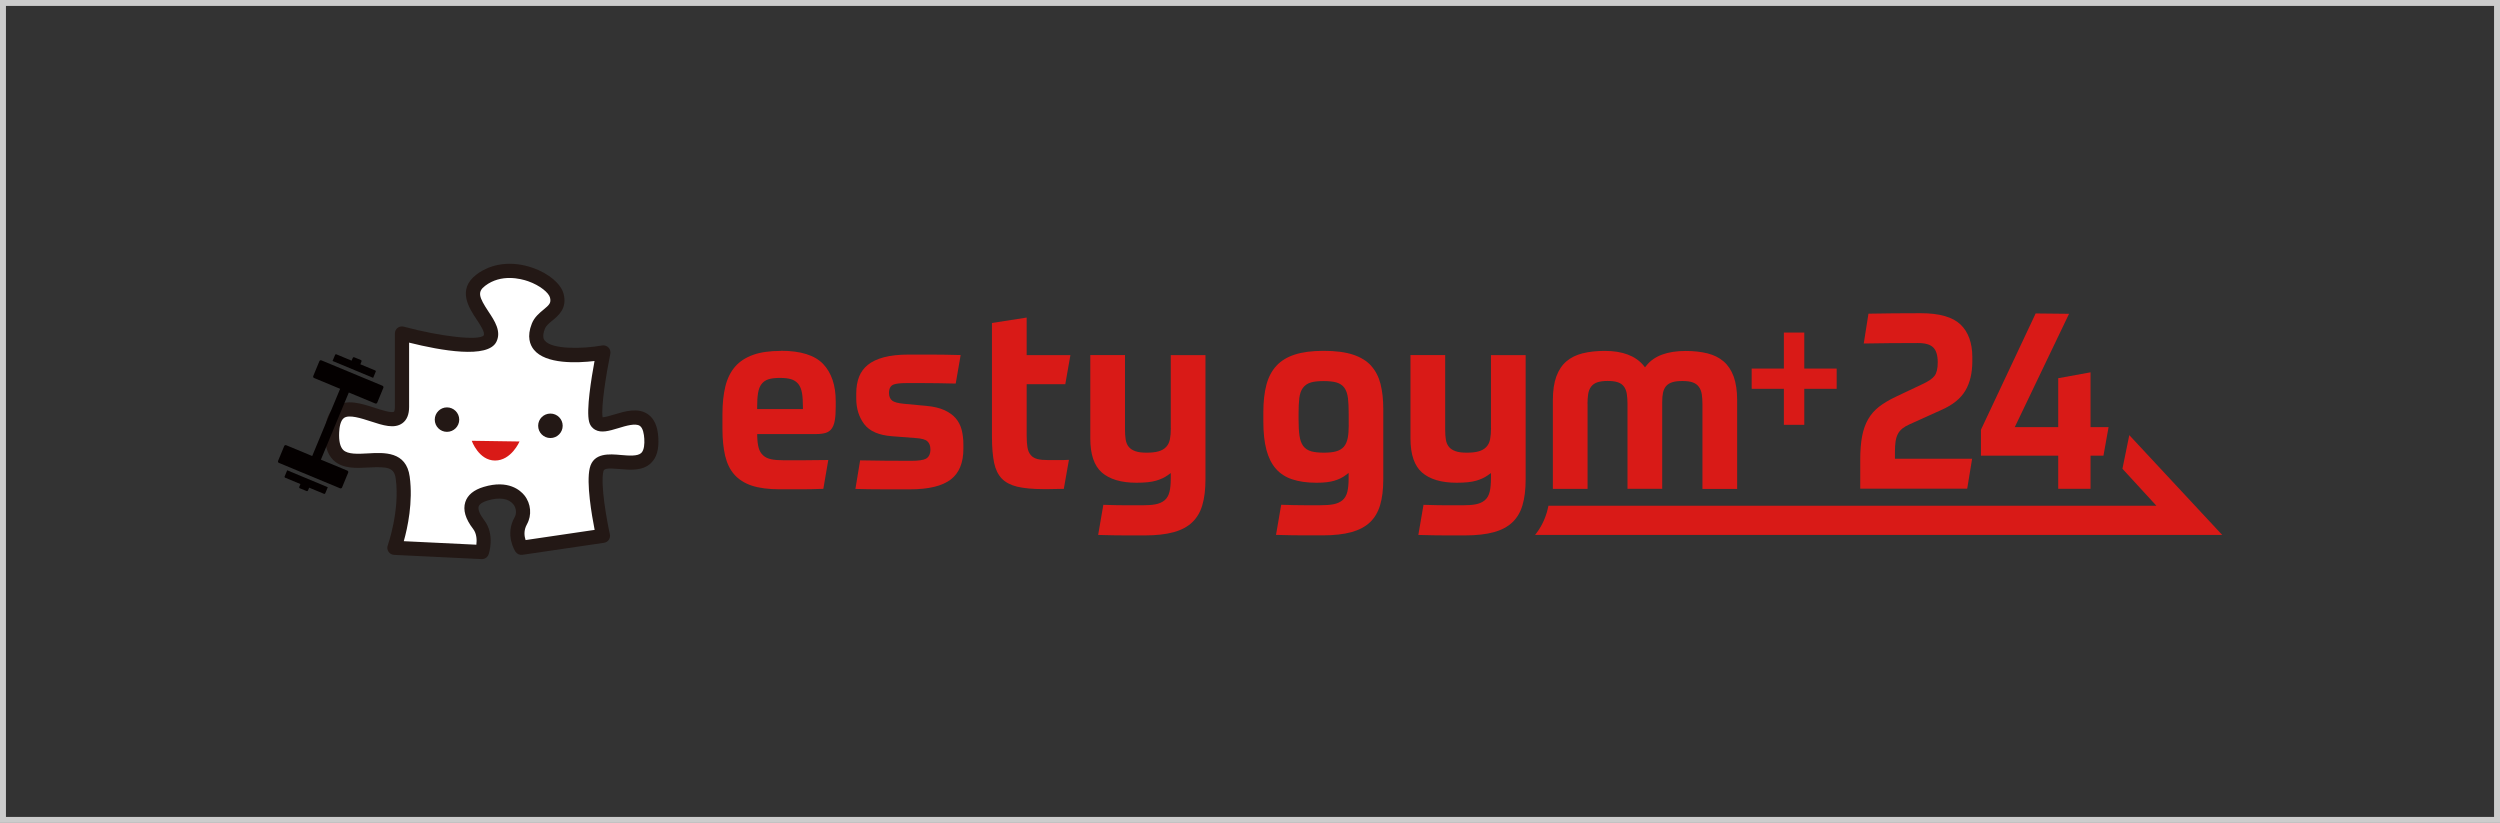 <?xml version="1.0" encoding="UTF-8"?><svg id="_レイヤー_2" xmlns="http://www.w3.org/2000/svg" viewBox="0 0 420 138.25"><rect x="0" y="0" width="420" height="138.25" fill="#333333" stroke="none"/><defs><style>.cls-1,.cls-2{fill:#231815;}.cls-3{fill:#d91a17;}.cls-3,.cls-4,.cls-5,.cls-2{fill-rule:evenodd;}.cls-4{fill:#fff;}.cls-5{fill:#040000;}.cls-6{fill:#ccc;}</style></defs><g id="_レイヤー_1-2"><path class="cls-6" d="M419,1v136.25H1V1h418M420,0H0v138.25h420V0h0Z"/><path class="cls-4" d="M100.24,78.91c-.71,2.98,1.08,11.11,1.08,11.11l-13.72,2.02s-1.44-2.17-.11-4.52c1.33-2.36-.7-6.13-5.88-4.56-3.32.99-2.65,3.27-1.18,5.18,1.47,1.91.56,4.62.56,4.62l-14.72-.71s2.18-6.05,1.4-11.78c-.95-6.92-12.31,1.87-11.86-7.67.44-9.25,11.75,2.19,11.75-4.21v-12.34s13.41,3.62,14.78.88c1.38-2.74-5.71-6.68-1.54-9.84,4.79-3.63,12.05-.12,12.75,2.63.7,2.75-2.28,3.06-3.09,5.1-2.75,6.85,10.92,4.43,10.92,4.43,0,0-1.84,8.98-1.25,11.32.77,3,8.87-4.42,9.31,3.09.45,7.66-8.29,1.44-9.19,5.27Z"/><path class="cls-1" d="M80.98,93.93s-.04,0-.06,0l-14.72-.71c-.38-.02-.72-.21-.93-.53-.21-.31-.26-.71-.13-1.06.02-.06,2.07-5.86,1.34-11.22-.25-1.83-1.25-2.05-4.54-1.87-2.08.12-4.43.25-5.96-1.26-1.03-1.02-1.48-2.58-1.38-4.76.1-2.08.7-3.47,1.84-4.26,1.84-1.27,4.35-.45,6.57.27.98.32,2.8.91,3.18.64.03-.02.15-.23.15-.81v-12.34c0-.37.17-.72.46-.94.29-.22.67-.3,1.03-.2,6.24,1.68,12.64,2.39,13.43,1.47.25-.51-.52-1.67-1.2-2.7-1.25-1.88-3.33-5.02,0-7.54,2.53-1.91,5.96-2.32,9.42-1.12,2.72.95,4.76,2.67,5.21,4.4.62,2.41-.89,3.64-1.89,4.46-.56.46-1.05.86-1.25,1.37-.55,1.36-.15,1.85-.02,2.01,1.23,1.51,6.37,1.39,9.63.81.39-.07.78.06,1.06.34.27.28.39.68.31,1.07-.67,3.28-1.59,8.96-1.29,10.65.42,0,1.32-.28,1.94-.46,1.79-.54,4.01-1.21,5.67-.05,1.07.75,1.64,2.04,1.75,3.97.11,1.93-.28,3.31-1.22,4.22-1.39,1.36-3.45,1.18-5.27,1.02-2.06-.18-2.62-.1-2.74.38h0c-.53,2.23.6,8.39,1.09,10.58.07.32,0,.66-.18.93s-.48.45-.8.5l-13.72,2.02c-.46.06-.91-.14-1.16-.52-.07-.11-1.82-2.81-.16-5.76.39-.69.3-1.58-.21-2.22-.79-.98-2.35-1.21-4.3-.63-.49.15-1.34.47-1.51,1-.16.5.19,1.36.93,2.32,1.84,2.39.79,5.59.74,5.72-.16.48-.62.81-1.12.81ZM67.85,90.92l12.18.59c.09-.75.08-1.84-.55-2.66-1.29-1.67-1.73-3.18-1.31-4.5.38-1.19,1.42-2.05,3.09-2.55,4.14-1.25,6.16.58,6.84,1.42,1.11,1.39,1.28,3.34.42,4.87-.58,1.03-.43,2.02-.22,2.64l11.6-1.71c-.49-2.5-1.42-7.87-.82-10.39.62-2.6,3.29-2.37,5.25-2.19,1.31.11,2.8.24,3.41-.35.5-.49.55-1.56.5-2.38-.05-.78-.21-1.79-.74-2.16-.72-.5-2.33-.02-3.63.38-1.53.46-2.85.86-3.9.26-.35-.2-.81-.59-1-1.35-.5-1.96.38-7.3.91-10.19-2.89.34-8.19.57-10.19-1.9-.64-.79-1.22-2.19-.34-4.39.43-1.08,1.27-1.77,1.95-2.33.99-.82,1.33-1.14,1.1-2.04-.2-.79-1.64-2.03-3.69-2.75-1.27-.44-4.53-1.26-7.2.77-1.34,1.02-1.07,1.88.55,4.33,1.04,1.56,2.21,3.34,1.33,5.09-1.43,2.86-9.23,1.49-14.66.13v10.81c0,1.27-.38,2.19-1.13,2.73-1.35.98-3.27.36-5.31-.31-1.61-.52-3.62-1.18-4.49-.58-.6.42-.78,1.54-.82,2.42-.07,1.45.16,2.44.68,2.96.78.77,2.5.67,4.15.58,2.72-.16,6.44-.37,7.02,3.91.58,4.26-.36,8.6-.99,10.83Z"/><path class="cls-2" d="M77.15,70.5c0,1.13-.92,2.05-2.06,2.05s-2.05-.92-2.05-2.05.92-2.06,2.05-2.06,2.06.92,2.06,2.06Z"/><path class="cls-2" d="M94.53,71.53c0,1.13-.92,2.06-2.06,2.06s-2.06-.92-2.06-2.06.92-2.05,2.06-2.05,2.06.92,2.06,2.05Z"/><path class="cls-3" d="M79.25,74.05s1.18,3.32,3.92,3.32,4.11-3.2,4.11-3.2l-8.03-.12Z"/><path class="cls-5" d="M47.82,80.03c-.04.09,0,.19.1.23l2.55,1.06-.17.41c-.07.16-.02.26.07.3l1.14.47c.09.04.19,0,.26-.16l.17-.41,2.48,1.03c.09.04.19,0,.23-.1l.42-1.01-6.82-2.84-.42,1.01Z"/><path class="cls-5" d="M63.12,62.46c.04-.09,0-.19-.1-.23l-2.48-1.03.17-.41c.07-.16.02-.26-.07-.3l-1.14-.47c-.09-.04-.19,0-.26.16l-.17.41-2.55-1.06c-.09-.04-.19,0-.23.1l-.42,1.01,6.82,2.84.42-1.01Z"/><path class="cls-5" d="M64.25,64.8l-10.25-4.26c-.14-.06-.3,0-.35.15l-1.02,2.47c-.06.14,0,.3.15.35l4.36,1.81-3.68,8.86-1.01,2.43-4.36-1.81c-.14-.06-.3,0-.35.15l-1.02,2.47c-.06.14,0,.3.15.35l10.25,4.26c.14.06.3,0,.35-.15l1.02-2.47c.06-.14,0-.3-.15-.35l-4.43-1.84,4.69-11.28,4.43,1.84c.14.06.3,0,.35-.15l1.02-2.47c.06-.14,0-.3-.15-.35Z"/><path class="cls-3" d="M357.72,73.11l-1.15,5.64,5.7,6.21h-102.13c-.08.4-.18.79-.29,1.17-.42,1.4-1.08,2.65-1.96,3.74h115.44l-15.6-16.76Z"/><path class="cls-3" d="M131.19,58.95c-1.85,0-3.43.22-4.68.67-1.23.44-2.24,1.1-3,1.96-.76.87-1.31,1.98-1.64,3.29-.33,1.34-.5,2.94-.5,4.76v2.43c0,1.74.16,3.26.46,4.54.3,1.25.81,2.31,1.54,3.13.72.82,1.7,1.44,2.91,1.85,1.23.41,2.82.62,4.7.62h3.83c1.09,0,2.26-.03,3.51-.08l.83-4.84c-1.45.02-2.77.04-3.95.04h-3.6c-.81,0-1.49-.05-2.02-.16-.57-.12-1.05-.34-1.4-.68-.36-.34-.61-.77-.74-1.3-.13-.49-.21-1.14-.23-1.93v-.33s9.93,0,9.93,0c.64,0,1.19-.07,1.61-.21.4-.13.71-.35.96-.68.25-.34.43-.8.53-1.37.11-.6.16-1.38.16-2.33v-.93c0-2.67-.71-4.77-2.11-6.25-1.4-1.47-3.78-2.22-7.09-2.22ZM134.89,68.72h-7.69v-.32c0-.96.05-1.75.15-2.35.1-.64.3-1.16.59-1.53.3-.39.71-.67,1.22-.82.48-.14,1.1-.21,1.86-.21s1.39.07,1.86.21c.51.15.92.42,1.24.81.3.38.51.9.62,1.54.1.61.15,1.4.15,2.35v.32Z"/><path class="cls-3" d="M160.57,70.28c-.47-.55-1.11-1.01-1.9-1.37-.81-.37-1.83-.61-3.03-.72l-3.75-.35c-1.02-.1-1.68-.27-2.01-.54-.35-.28-.53-.72-.53-1.29,0-.73.26-1.21.78-1.41.42-.16,1.13-.24,2.15-.24h2.93c.68,0,1.48,0,2.39.02.84.01,1.83.03,2.96.06l.83-4.79c-1.02-.02-1.93-.04-2.74-.06-.91-.01-1.71-.02-2.42-.02h-3.54c-1.65,0-3.06.15-4.19.45-1.12.3-2.03.73-2.71,1.28-.67.55-1.17,1.23-1.47,2.01-.31.8-.47,1.73-.47,2.78v.84c0,1.72.46,3.18,1.36,4.35.89,1.16,2.43,1.83,4.57,2l3.99.31c1.03.06,1.7.24,2.03.55.34.31.51.77.51,1.36,0,.77-.26,1.3-.76,1.57-.45.23-1.25.35-2.45.35-1.3,0-2.77,0-4.4-.02-1.52-.01-2.92-.03-4.2-.06l-.79,4.8c.73.02,1.49.04,2.27.05.92.01,1.82.02,2.7.02h4.21c3.12,0,5.42-.56,6.85-1.66,1.4-1.08,2.11-2.81,2.11-5.13v-.75c0-.88-.1-1.71-.29-2.46-.19-.73-.52-1.38-.99-1.93Z"/><path class="cls-3" d="M178.97,64.54l.86-4.88h-7.35v-6.31l-5.83.91v19.08c0,1.77.12,3.24.36,4.4.23,1.11.66,2,1.28,2.65.62.64,1.49,1.1,2.59,1.37,1.14.27,2.62.41,4.4.41h.88c.36,0,.73,0,1.11-.02.39-.02.74-.02,1.05-.02h.4l.86-4.87h-.31c-.34.03-.72.03-1.11.03h-2.06c-.74,0-1.32-.05-1.77-.16-.48-.12-.88-.34-1.16-.68-.28-.32-.47-.76-.56-1.31-.08-.5-.13-1.15-.13-1.93v-8.67h6.49Z"/><path class="cls-3" d="M196.7,71.93c0,.72-.05,1.35-.15,1.85-.11.55-.33,1-.66,1.33-.32.34-.76.58-1.31.73-.51.14-1.17.21-1.96.21s-1.39-.08-1.85-.24c-.49-.17-.88-.41-1.14-.74-.27-.32-.44-.74-.52-1.24-.07-.46-.11-1.01-.11-1.64v-12.54h-5.83v14.04c0,2.66.66,4.58,1.95,5.7,1.3,1.13,3.25,1.71,5.79,1.71,1.4,0,2.51-.11,3.29-.34.77-.22,1.44-.53,1.98-.92l.51-.37v.9c0,.91-.07,1.66-.21,2.24-.15.62-.43,1.11-.84,1.45-.4.33-.91.55-1.53.67-.59.11-1.33.16-2.22.16h-2.48c-.52,0-1.12,0-1.82-.02-.63-.01-1.37-.03-2.23-.06l-.87,5.06c.98.02,1.83.04,2.56.06.81.01,1.53.02,2.15.02h3.14c1.89,0,3.51-.18,4.82-.54,1.29-.35,2.34-.91,3.12-1.65.78-.74,1.36-1.7,1.7-2.86.36-1.19.54-2.65.54-4.35v-20.89h-5.83v12.27Z"/><path class="cls-3" d="M230.38,61.47c-.75-.82-1.77-1.46-3.04-1.88-1.29-.43-2.96-.65-4.95-.65s-3.57.21-4.87.63c-1.27.41-2.31,1.04-3.08,1.88-.78.84-1.34,1.91-1.68,3.18-.34,1.29-.52,2.84-.52,4.6v1.59c0,1.85.17,3.45.52,4.76.34,1.29.87,2.35,1.58,3.16.71.81,1.62,1.41,2.73,1.78,1.13.38,2.5.58,4.09.58,1.24,0,2.25-.11,3-.34.75-.22,1.38-.53,1.89-.92l.52-.39v.91c0,.9-.07,1.66-.21,2.24-.15.62-.43,1.11-.84,1.45-.39.33-.91.55-1.53.67-.59.11-1.33.16-2.22.16h-2.48c-.52,0-1.12,0-1.82-.02-.63-.01-1.37-.03-2.23-.06l-.87,5.06c1.01.02,1.89.04,2.64.06.84.01,1.56.02,2.17.02h3.03c1.89,0,3.51-.18,4.82-.54,1.28-.35,2.33-.91,3.12-1.65.78-.74,1.35-1.7,1.7-2.86.36-1.19.54-2.65.54-4.35v-11.84c0-1.55-.15-2.96-.46-4.19-.3-1.19-.83-2.22-1.57-3.04ZM226.59,71.4c0,.87-.06,1.61-.17,2.18-.12.61-.34,1.11-.66,1.48-.33.37-.78.63-1.34.78-.53.14-1.2.21-2.02.21-.88,0-1.58-.08-2.12-.23-.59-.17-1.04-.48-1.36-.92-.3-.42-.51-1.01-.61-1.73-.1-.69-.15-1.58-.15-2.65v-.97c0-1.07.04-1.96.12-2.65.09-.73.29-1.32.61-1.74.33-.44.78-.75,1.35-.91.53-.16,1.25-.23,2.15-.23s1.58.08,2.13.23c.58.17,1.04.48,1.35.92.3.43.5,1.01.59,1.74.08.68.12,1.57.12,2.65v1.86Z"/><path class="cls-3" d="M250.49,71.93c0,.72-.05,1.35-.15,1.85-.11.55-.33,1-.66,1.33-.32.34-.76.58-1.31.73-.51.14-1.17.21-1.96.21s-1.39-.08-1.85-.24c-.49-.17-.88-.41-1.14-.74-.27-.32-.44-.74-.52-1.24-.07-.46-.11-1.01-.11-1.64v-12.54h-5.83v14.04c0,2.66.66,4.58,1.95,5.7,1.3,1.13,3.25,1.71,5.79,1.71,1.4,0,2.51-.11,3.29-.34.77-.22,1.44-.53,1.98-.92l.51-.37v.9c0,.91-.07,1.66-.21,2.24-.15.62-.43,1.11-.84,1.45-.4.33-.91.55-1.53.67-.59.11-1.33.16-2.22.16h-2.48c-.52,0-1.12,0-1.82-.02-.63-.01-1.37-.03-2.23-.06l-.87,5.06c.98.02,1.83.04,2.56.06.81.01,1.53.02,2.15.02h3.14c1.89,0,3.51-.18,4.82-.54,1.29-.35,2.34-.91,3.12-1.65.78-.74,1.36-1.7,1.7-2.86.36-1.19.54-2.65.54-4.35v-20.89h-5.83v12.27Z"/><path class="cls-3" d="M266.7,67.86c0-.63.04-1.18.11-1.64.07-.49.24-.91.49-1.25.26-.35.62-.6,1.07-.75.43-.14,1-.22,1.71-.22s1.29.07,1.71.22c.46.15.81.41,1.06.76.23.33.39.75.46,1.24.07.46.11,1.01.11,1.64v14.26h5.83v-14.61c0-.58.04-1.08.13-1.5.09-.45.26-.83.51-1.13.26-.31.63-.54,1.1-.68.43-.13.98-.19,1.64-.19.71,0,1.29.07,1.71.22.45.15.81.41,1.07.76.25.34.41.76.49,1.25.07.46.11,1.01.11,1.64v14.26h5.83v-14.92c0-1.57-.2-2.91-.59-3.98-.39-1.05-.95-1.89-1.68-2.52-.73-.63-1.64-1.08-2.7-1.35-1.08-.27-2.32-.41-3.67-.41-3.08,0-5.3.82-6.59,2.44l-.25.31-.25-.31c-1.34-1.62-3.53-2.45-6.51-2.45-1.38,0-2.63.14-3.73.41-1.07.27-1.99.72-2.72,1.35-.73.62-1.29,1.47-1.68,2.52-.39,1.06-.59,2.4-.59,3.98v14.92h5.83v-14.26Z"/><polygon class="cls-3" points="299.69 71.37 303.12 71.37 303.12 65.32 308.56 65.32 308.56 61.92 303.12 61.92 303.12 55.87 299.69 55.87 299.69 61.92 294.28 61.92 294.28 65.32 299.69 65.32 299.69 71.37"/><path class="cls-3" d="M331.32,77.07h-12.97v-1.21c0-.63.04-1.19.1-1.66.07-.48.2-.91.38-1.27.18-.36.45-.68.78-.95.32-.25.73-.49,1.21-.7l5.38-2.43c1.86-.82,3.19-1.9,3.97-3.21.78-1.31,1.18-2.97,1.18-4.94v-.71c0-2.37-.67-4.21-1.98-5.47-1.32-1.26-3.56-1.9-6.66-1.9-1.41,0-2.94,0-4.58.02-1.53.01-2.94.04-4.23.06l-.79,5.01c1.38-.03,2.86-.05,4.44-.06,1.73-.01,3.25-.02,4.58-.02s2.13.24,2.64.73c.51.49.77,1.33.77,2.51,0,1.06-.18,1.81-.55,2.29-.36.47-1.04.93-2.07,1.4l-4.48,2.12c-1.09.52-2.02,1.08-2.77,1.66-.74.58-1.35,1.27-1.81,2.07-.47.8-.81,1.76-1.02,2.84-.21,1.09-.32,2.41-.32,3.91v4.94h17.97l.83-5.06Z"/><polygon class="cls-3" points="345.78 82.12 351.21 82.12 351.21 76.55 353.38 76.55 354.24 71.76 351.21 71.76 351.21 62.55 345.78 63.54 345.78 71.76 338.48 71.76 347.6 52.72 341.99 52.66 332.8 72.19 332.8 76.55 345.78 76.55 345.78 82.12"/></g></svg>